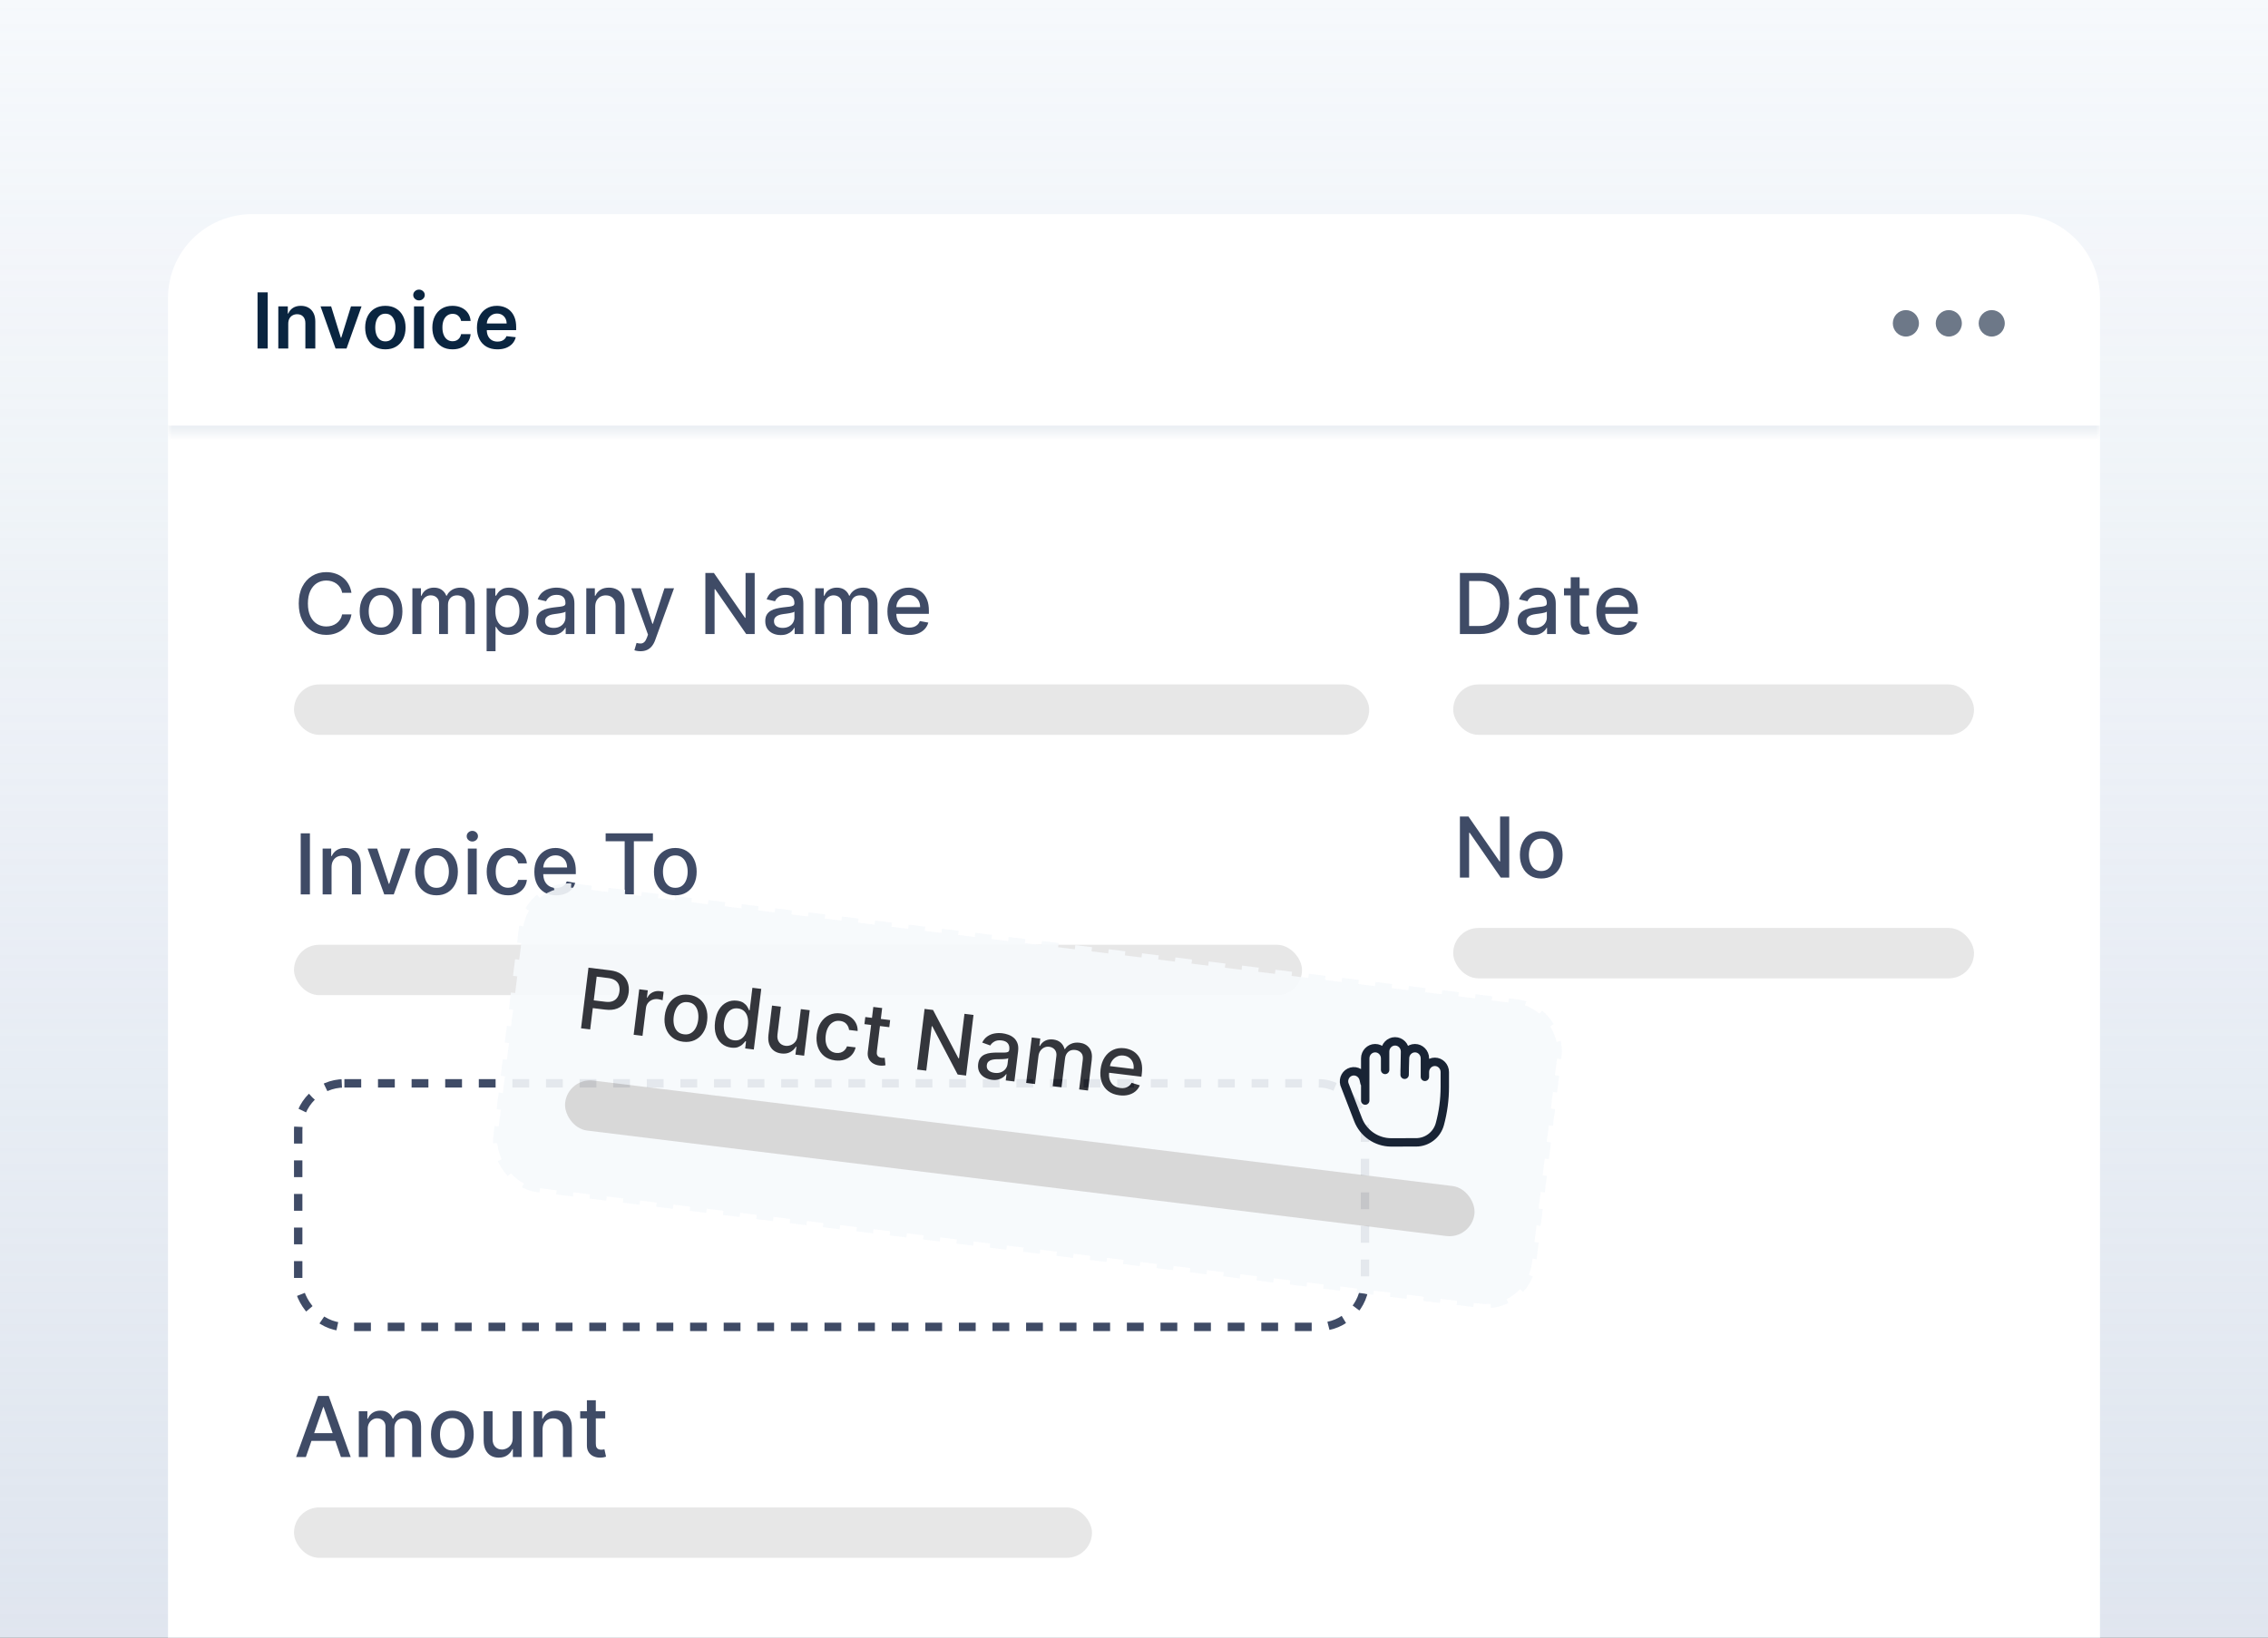 <svg  viewBox="0 0 270 195" fill="none" xmlns="http://www.w3.org/2000/svg">
<rect x="0" y="0" width="270" height="195" fill="#333333" stroke="none"/>
<g clip-path="url(#clip0_603_1680)">
<rect width="270" height="195" fill="#F6F9FC"/>
<rect width="270" height="195" fill="url(#paint0_linear_603_1680)"/>
<g clip-path="url(#clip1_603_1680)">
<path d="M20 35.5C20 29.977 24.477 25.5 30 25.5H240C245.523 25.5 250 29.977 250 35.5V200.5H20V35.5Z" fill="white"/>
<mask id="path-2-inside-1_603_1680" fill="white">
<path d="M20 25.5H250V51.5H20V25.5Z"/>
</mask>
<path d="M20 25.5H250V51.5H20V25.5Z" fill="white" fill-opacity="0.1"/>
<path d="M250 50.69H20V52.31H250V50.69Z" fill="#E7ECF1" mask="url(#path-2-inside-1_603_1680)"/>
<path d="M31.872 34.809V41.5H30.66V34.809H31.872ZM34.315 38.56V41.5H33.132V36.482H34.263V37.334H34.322C34.437 37.054 34.621 36.83 34.874 36.665C35.128 36.499 35.443 36.416 35.818 36.416C36.164 36.416 36.466 36.49 36.723 36.639C36.982 36.787 37.182 37.001 37.324 37.282C37.468 37.563 37.538 37.904 37.536 38.305V41.5H36.354V38.488C36.354 38.152 36.267 37.89 36.092 37.7C35.92 37.511 35.682 37.416 35.377 37.416C35.17 37.416 34.986 37.462 34.825 37.553C34.666 37.643 34.54 37.772 34.449 37.942C34.36 38.112 34.315 38.318 34.315 38.56ZM43.041 36.482L41.254 41.5H39.947L38.16 36.482H39.421L40.575 40.209H40.627L41.783 36.482H43.041ZM45.878 41.598C45.388 41.598 44.963 41.49 44.604 41.275C44.244 41.059 43.965 40.757 43.767 40.37C43.571 39.982 43.473 39.529 43.473 39.011C43.473 38.492 43.571 38.038 43.767 37.648C43.965 37.258 44.244 36.956 44.604 36.74C44.963 36.524 45.388 36.416 45.878 36.416C46.368 36.416 46.793 36.524 47.152 36.74C47.511 36.956 47.789 37.258 47.985 37.648C48.183 38.038 48.282 38.492 48.282 39.011C48.282 39.529 48.183 39.982 47.985 40.37C47.789 40.757 47.511 41.059 47.152 41.275C46.793 41.49 46.368 41.598 45.878 41.598ZM45.884 40.651C46.15 40.651 46.372 40.578 46.551 40.432C46.729 40.284 46.862 40.085 46.949 39.837C47.039 39.589 47.083 39.312 47.083 39.007C47.083 38.7 47.039 38.422 46.949 38.174C46.862 37.924 46.729 37.724 46.551 37.576C46.372 37.428 46.15 37.354 45.884 37.354C45.612 37.354 45.386 37.428 45.205 37.576C45.026 37.724 44.892 37.924 44.803 38.174C44.716 38.422 44.672 38.7 44.672 39.007C44.672 39.312 44.716 39.589 44.803 39.837C44.892 40.085 45.026 40.284 45.205 40.432C45.386 40.578 45.612 40.651 45.884 40.651ZM49.286 41.5V36.482H50.469V41.5H49.286ZM49.881 35.77C49.694 35.77 49.532 35.708 49.397 35.583C49.262 35.457 49.195 35.306 49.195 35.129C49.195 34.951 49.262 34.799 49.397 34.675C49.532 34.549 49.694 34.486 49.881 34.486C50.07 34.486 50.231 34.549 50.364 34.675C50.499 34.799 50.567 34.951 50.567 35.129C50.567 35.306 50.499 35.457 50.364 35.583C50.231 35.708 50.07 35.77 49.881 35.77ZM53.874 41.598C53.373 41.598 52.943 41.488 52.584 41.268C52.226 41.048 51.951 40.744 51.757 40.356C51.565 39.967 51.469 39.518 51.469 39.011C51.469 38.501 51.567 38.051 51.763 37.661C51.959 37.269 52.236 36.964 52.593 36.746C52.953 36.526 53.377 36.416 53.867 36.416C54.275 36.416 54.635 36.492 54.949 36.642C55.265 36.79 55.516 37 55.703 37.272C55.891 37.542 55.998 37.858 56.024 38.22H54.893C54.847 37.978 54.739 37.777 54.566 37.615C54.397 37.452 54.169 37.37 53.884 37.37C53.642 37.37 53.43 37.436 53.247 37.566C53.064 37.695 52.921 37.88 52.819 38.122C52.718 38.364 52.668 38.653 52.668 38.991C52.668 39.333 52.718 39.627 52.819 39.873C52.919 40.117 53.059 40.305 53.24 40.438C53.423 40.569 53.638 40.634 53.884 40.634C54.058 40.634 54.214 40.602 54.351 40.536C54.49 40.469 54.607 40.372 54.7 40.245C54.794 40.119 54.858 39.966 54.893 39.785H56.024C55.995 40.14 55.891 40.455 55.71 40.729C55.529 41.001 55.283 41.215 54.972 41.369C54.66 41.522 54.294 41.598 53.874 41.598ZM59.216 41.598C58.713 41.598 58.279 41.493 57.913 41.284C57.549 41.073 57.269 40.775 57.073 40.389C56.877 40.002 56.779 39.545 56.779 39.02C56.779 38.504 56.877 38.051 57.073 37.661C57.271 37.269 57.548 36.964 57.903 36.746C58.258 36.526 58.675 36.416 59.154 36.416C59.464 36.416 59.755 36.467 60.03 36.567C60.306 36.665 60.55 36.817 60.762 37.024C60.975 37.231 61.143 37.495 61.265 37.815C61.387 38.133 61.448 38.512 61.448 38.952V39.314H57.335V38.517H60.314C60.312 38.291 60.263 38.089 60.167 37.913C60.071 37.734 59.937 37.594 59.765 37.491C59.595 37.389 59.397 37.338 59.171 37.338C58.929 37.338 58.717 37.397 58.534 37.514C58.351 37.63 58.208 37.782 58.106 37.972C58.005 38.159 57.954 38.365 57.952 38.589V39.285C57.952 39.577 58.005 39.827 58.112 40.036C58.219 40.243 58.368 40.402 58.56 40.513C58.751 40.622 58.976 40.677 59.233 40.677C59.405 40.677 59.56 40.653 59.7 40.605C59.839 40.555 59.96 40.482 60.062 40.386C60.165 40.29 60.242 40.171 60.294 40.03L61.399 40.154C61.329 40.446 61.196 40.701 61 40.919C60.806 41.134 60.558 41.302 60.255 41.422C59.953 41.539 59.606 41.598 59.216 41.598Z" fill="#0A2540"/>
<path d="M226.891 40.075C227.749 40.075 228.445 39.37 228.445 38.5C228.445 37.63 227.749 36.925 226.891 36.925C226.032 36.925 225.336 37.63 225.336 38.5C225.336 39.37 226.032 40.075 226.891 40.075Z" fill="#6D7888"/>
<path d="M232 40.075C232.858 40.075 233.554 39.37 233.554 38.5C233.554 37.63 232.858 36.925 232 36.925C231.141 36.925 230.445 37.63 230.445 38.5C230.445 39.37 231.141 40.075 232 40.075Z" fill="#6D7888"/>
<path d="M237.109 40.075C237.968 40.075 238.664 39.37 238.664 38.5C238.664 37.63 237.968 36.925 237.109 36.925C236.251 36.925 235.555 37.63 235.555 38.5C235.555 39.37 236.251 40.075 237.109 40.075Z" fill="#6D7888"/>
<g clip-path="url(#clip2_603_1680)">
<g clip-path="url(#clip3_603_1680)">
<g clip-path="url(#clip4_603_1680)">
<path d="M41.84 70.592H40.731C40.689 70.356 40.61 70.147 40.494 69.967C40.378 69.787 40.236 69.635 40.068 69.509C39.899 69.384 39.711 69.289 39.503 69.225C39.297 69.161 39.078 69.129 38.846 69.129C38.427 69.129 38.052 69.235 37.72 69.445C37.391 69.656 37.131 69.965 36.939 70.372C36.749 70.779 36.655 71.276 36.655 71.864C36.655 72.456 36.749 72.955 36.939 73.362C37.131 73.769 37.392 74.077 37.724 74.285C38.055 74.494 38.428 74.598 38.842 74.598C39.072 74.598 39.29 74.567 39.496 74.506C39.704 74.442 39.892 74.348 40.06 74.225C40.228 74.102 40.37 73.952 40.486 73.774C40.605 73.594 40.687 73.388 40.731 73.156L41.84 73.16C41.78 73.517 41.666 73.846 41.495 74.147C41.327 74.445 41.11 74.703 40.845 74.921C40.582 75.137 40.282 75.303 39.943 75.422C39.605 75.54 39.235 75.599 38.835 75.599C38.206 75.599 37.644 75.45 37.152 75.152C36.66 74.851 36.271 74.422 35.987 73.863C35.706 73.304 35.565 72.638 35.565 71.864C35.565 71.087 35.707 70.421 35.991 69.864C36.275 69.306 36.663 68.877 37.156 68.579C37.648 68.278 38.208 68.128 38.835 68.128C39.221 68.128 39.581 68.183 39.915 68.295C40.251 68.404 40.553 68.565 40.82 68.778C41.088 68.988 41.309 69.246 41.484 69.552C41.66 69.855 41.778 70.202 41.84 70.592ZM45.365 75.61C44.853 75.61 44.407 75.493 44.026 75.258C43.645 75.024 43.349 74.696 43.138 74.275C42.928 73.853 42.822 73.361 42.822 72.798C42.822 72.232 42.928 71.737 43.138 71.313C43.349 70.889 43.645 70.56 44.026 70.326C44.407 70.092 44.853 69.974 45.365 69.974C45.876 69.974 46.322 70.092 46.704 70.326C47.085 70.56 47.381 70.889 47.591 71.313C47.802 71.737 47.907 72.232 47.907 72.798C47.907 73.361 47.802 73.853 47.591 74.275C47.381 74.696 47.085 75.024 46.704 75.258C46.322 75.493 45.876 75.61 45.365 75.61ZM45.368 74.719C45.7 74.719 45.974 74.631 46.192 74.456C46.41 74.281 46.571 74.048 46.675 73.756C46.782 73.465 46.835 73.144 46.835 72.794C46.835 72.446 46.782 72.126 46.675 71.835C46.571 71.542 46.41 71.306 46.192 71.129C45.974 70.951 45.7 70.862 45.368 70.862C45.035 70.862 44.758 70.951 44.538 71.129C44.32 71.306 44.157 71.542 44.051 71.835C43.947 72.126 43.895 72.446 43.895 72.794C43.895 73.144 43.947 73.465 44.051 73.756C44.157 74.048 44.32 74.281 44.538 74.456C44.758 74.631 45.035 74.719 45.368 74.719ZM49.093 75.5V70.046H50.112V70.933H50.179C50.293 70.633 50.479 70.398 50.737 70.23C50.995 70.06 51.304 69.974 51.664 69.974C52.028 69.974 52.334 70.06 52.58 70.23C52.828 70.401 53.012 70.635 53.13 70.933H53.187C53.317 70.642 53.525 70.41 53.809 70.237C54.093 70.062 54.431 69.974 54.824 69.974C55.319 69.974 55.723 70.129 56.035 70.44C56.35 70.75 56.508 71.217 56.508 71.842V75.5H55.446V71.942C55.446 71.572 55.345 71.305 55.144 71.139C54.943 70.974 54.702 70.891 54.423 70.891C54.077 70.891 53.809 70.997 53.617 71.21C53.425 71.421 53.329 71.692 53.329 72.023V75.5H52.271V71.874C52.271 71.578 52.179 71.34 51.994 71.16C51.809 70.981 51.569 70.891 51.273 70.891C51.072 70.891 50.886 70.944 50.716 71.05C50.547 71.155 50.411 71.3 50.307 71.487C50.205 71.674 50.154 71.891 50.154 72.137V75.5H49.093ZM57.931 77.546V70.046H58.968V70.93H59.056C59.118 70.816 59.207 70.685 59.323 70.535C59.439 70.386 59.6 70.256 59.806 70.145C60.011 70.031 60.284 69.974 60.622 69.974C61.063 69.974 61.456 70.086 61.801 70.308C62.147 70.531 62.418 70.852 62.614 71.271C62.813 71.69 62.913 72.194 62.913 72.783C62.913 73.373 62.815 73.878 62.618 74.3C62.422 74.719 62.152 75.042 61.808 75.269C61.465 75.494 61.073 75.606 60.633 75.606C60.302 75.606 60.031 75.551 59.82 75.44C59.611 75.328 59.448 75.198 59.33 75.049C59.211 74.9 59.12 74.767 59.056 74.651H58.992V77.546H57.931ZM58.971 72.773C58.971 73.156 59.027 73.492 59.138 73.781C59.249 74.07 59.41 74.296 59.621 74.46C59.832 74.621 60.09 74.701 60.395 74.701C60.712 74.701 60.977 74.617 61.191 74.449C61.404 74.278 61.565 74.048 61.673 73.756C61.785 73.465 61.84 73.137 61.84 72.773C61.84 72.413 61.786 72.09 61.677 71.803C61.571 71.517 61.41 71.291 61.194 71.125C60.981 70.959 60.715 70.876 60.395 70.876C60.087 70.876 59.827 70.956 59.614 71.114C59.403 71.273 59.243 71.494 59.134 71.778C59.026 72.062 58.971 72.394 58.971 72.773ZM65.69 75.621C65.344 75.621 65.032 75.557 64.752 75.429C64.473 75.299 64.252 75.111 64.088 74.864C63.927 74.618 63.847 74.316 63.847 73.959C63.847 73.651 63.906 73.398 64.024 73.199C64.143 73 64.302 72.843 64.504 72.727C64.705 72.611 64.93 72.523 65.178 72.464C65.427 72.405 65.68 72.36 65.938 72.329C66.265 72.291 66.53 72.26 66.734 72.237C66.937 72.21 67.085 72.169 67.178 72.112C67.27 72.055 67.316 71.963 67.316 71.835V71.81C67.316 71.5 67.229 71.26 67.053 71.09C66.881 70.919 66.623 70.834 66.279 70.834C65.922 70.834 65.64 70.913 65.434 71.072C65.231 71.228 65.09 71.402 65.011 71.594L64.014 71.367C64.132 71.035 64.305 70.767 64.532 70.564C64.762 70.358 65.026 70.209 65.324 70.117C65.622 70.022 65.936 69.974 66.265 69.974C66.483 69.974 66.714 70.001 66.958 70.053C67.204 70.102 67.433 70.195 67.647 70.329C67.862 70.465 68.038 70.657 68.176 70.908C68.313 71.157 68.382 71.48 68.382 71.878V75.5H67.345V74.754H67.302C67.233 74.892 67.13 75.026 66.993 75.159C66.856 75.292 66.679 75.402 66.464 75.489C66.249 75.577 65.99 75.621 65.69 75.621ZM65.921 74.769C66.214 74.769 66.465 74.71 66.674 74.594C66.884 74.478 67.044 74.327 67.153 74.14C67.264 73.951 67.32 73.748 67.32 73.533V72.829C67.282 72.867 67.209 72.903 67.1 72.936C66.993 72.967 66.871 72.994 66.734 73.018C66.597 73.039 66.463 73.059 66.333 73.078C66.202 73.095 66.094 73.109 66.006 73.121C65.8 73.147 65.612 73.191 65.441 73.252C65.273 73.314 65.138 73.403 65.036 73.519C64.937 73.632 64.887 73.784 64.887 73.973C64.887 74.236 64.984 74.435 65.178 74.57C65.373 74.702 65.62 74.769 65.921 74.769ZM70.858 72.261V75.5H69.796V70.046H70.815V70.933H70.882C71.008 70.644 71.204 70.412 71.472 70.237C71.742 70.062 72.082 69.974 72.491 69.974C72.863 69.974 73.188 70.053 73.468 70.209C73.747 70.363 73.964 70.592 74.118 70.898C74.271 71.203 74.348 71.581 74.348 72.031V75.5H73.287V72.158C73.287 71.763 73.184 71.454 72.978 71.231C72.772 71.007 72.489 70.894 72.129 70.894C71.883 70.894 71.664 70.947 71.472 71.054C71.283 71.16 71.132 71.317 71.021 71.523C70.912 71.726 70.858 71.972 70.858 72.261ZM76.248 77.546C76.09 77.546 75.945 77.532 75.815 77.506C75.685 77.483 75.588 77.457 75.524 77.428L75.779 76.558C75.974 76.61 76.146 76.633 76.298 76.626C76.45 76.619 76.583 76.562 76.699 76.455C76.818 76.349 76.922 76.175 77.012 75.933L77.143 75.571L75.147 70.046H76.284L77.665 74.278H77.722L79.103 70.046H80.243L77.995 76.228C77.891 76.512 77.759 76.752 77.598 76.949C77.437 77.148 77.245 77.297 77.022 77.396C76.8 77.496 76.542 77.546 76.248 77.546ZM89.843 68.227V75.5H88.834L85.138 70.166H85.07V75.5H83.973V68.227H84.989L88.689 73.568H88.756V68.227H89.843ZM92.946 75.621C92.6 75.621 92.287 75.557 92.008 75.429C91.729 75.299 91.507 75.111 91.344 74.864C91.183 74.618 91.103 74.316 91.103 73.959C91.103 73.651 91.162 73.398 91.28 73.199C91.399 73 91.558 72.843 91.76 72.727C91.961 72.611 92.186 72.523 92.434 72.464C92.683 72.405 92.936 72.36 93.194 72.329C93.521 72.291 93.786 72.26 93.99 72.237C94.193 72.21 94.341 72.169 94.434 72.112C94.526 72.055 94.572 71.963 94.572 71.835V71.81C94.572 71.5 94.484 71.26 94.309 71.09C94.136 70.919 93.878 70.834 93.535 70.834C93.178 70.834 92.896 70.913 92.69 71.072C92.486 71.228 92.346 71.402 92.267 71.594L91.269 71.367C91.388 71.035 91.561 70.767 91.788 70.564C92.018 70.358 92.282 70.209 92.58 70.117C92.878 70.022 93.192 69.974 93.521 69.974C93.739 69.974 93.97 70.001 94.213 70.053C94.46 70.102 94.689 70.195 94.902 70.329C95.118 70.465 95.294 70.657 95.431 70.908C95.569 71.157 95.637 71.48 95.637 71.878V75.5H94.6V74.754H94.558C94.489 74.892 94.386 75.026 94.249 75.159C94.112 75.292 93.935 75.402 93.72 75.489C93.504 75.577 93.246 75.621 92.946 75.621ZM93.177 74.769C93.47 74.769 93.721 74.71 93.929 74.594C94.14 74.478 94.3 74.327 94.409 74.14C94.52 73.951 94.576 73.748 94.576 73.533V72.829C94.538 72.867 94.464 72.903 94.356 72.936C94.249 72.967 94.127 72.994 93.99 73.018C93.852 73.039 93.719 73.059 93.588 73.078C93.458 73.095 93.349 73.109 93.262 73.121C93.056 73.147 92.868 73.191 92.697 73.252C92.529 73.314 92.394 73.403 92.292 73.519C92.193 73.632 92.143 73.784 92.143 73.973C92.143 74.236 92.24 74.435 92.434 74.57C92.628 74.702 92.876 74.769 93.177 74.769ZM97.052 75.5V70.046H98.071V70.933H98.138C98.252 70.633 98.438 70.398 98.696 70.23C98.954 70.06 99.263 69.974 99.623 69.974C99.987 69.974 100.293 70.06 100.539 70.23C100.787 70.401 100.971 70.635 101.089 70.933H101.146C101.276 70.642 101.483 70.41 101.768 70.237C102.052 70.062 102.39 69.974 102.783 69.974C103.278 69.974 103.682 70.129 103.994 70.44C104.309 70.75 104.466 71.217 104.466 71.842V75.5H103.405V71.942C103.405 71.572 103.304 71.305 103.103 71.139C102.902 70.974 102.661 70.891 102.382 70.891C102.036 70.891 101.768 70.997 101.576 71.21C101.384 71.421 101.288 71.692 101.288 72.023V75.5H100.23V71.874C100.23 71.578 100.138 71.34 99.953 71.16C99.768 70.981 99.528 70.891 99.232 70.891C99.031 70.891 98.845 70.944 98.674 71.05C98.507 71.155 98.37 71.3 98.266 71.487C98.164 71.674 98.114 71.891 98.114 72.137V75.5H97.052ZM108.24 75.61C107.703 75.61 107.24 75.495 106.852 75.266C106.466 75.034 106.168 74.708 105.957 74.289C105.749 73.868 105.645 73.374 105.645 72.808C105.645 72.249 105.749 71.757 105.957 71.331C106.168 70.905 106.461 70.572 106.838 70.333C107.217 70.094 107.659 69.974 108.166 69.974C108.474 69.974 108.772 70.025 109.061 70.127C109.35 70.229 109.609 70.389 109.838 70.606C110.068 70.824 110.249 71.107 110.382 71.455C110.514 71.801 110.581 72.221 110.581 72.716V73.092H106.245V72.297H109.54C109.54 72.017 109.483 71.77 109.37 71.555C109.256 71.337 109.096 71.165 108.89 71.04C108.687 70.914 108.448 70.852 108.173 70.852C107.875 70.852 107.614 70.925 107.392 71.072C107.172 71.216 107.001 71.406 106.88 71.64C106.762 71.872 106.703 72.124 106.703 72.396V73.018C106.703 73.382 106.767 73.692 106.895 73.948C107.025 74.204 107.206 74.399 107.438 74.534C107.67 74.667 107.941 74.733 108.251 74.733C108.452 74.733 108.636 74.704 108.801 74.648C108.967 74.588 109.11 74.501 109.231 74.385C109.352 74.269 109.444 74.126 109.508 73.955L110.513 74.136C110.433 74.432 110.288 74.692 110.08 74.914C109.874 75.134 109.615 75.306 109.302 75.429C108.992 75.55 108.638 75.61 108.24 75.61Z" fill="#3F4B66"/>
<rect x="35" y="81.5" width="128" height="6" rx="3" fill="#E7E7E7"/>
<path d="M36.896 99.227V106.5H35.799V99.227H36.896ZM39.471 103.261V106.5H38.409V101.045H39.428V101.933H39.496C39.621 101.644 39.818 101.412 40.085 101.237C40.355 101.062 40.695 100.974 41.104 100.974C41.476 100.974 41.802 101.053 42.081 101.209C42.36 101.363 42.577 101.592 42.731 101.898C42.885 102.203 42.962 102.581 42.962 103.031V106.5H41.9V103.158C41.9 102.763 41.797 102.454 41.591 102.232C41.385 102.007 41.102 101.894 40.742 101.894C40.496 101.894 40.277 101.947 40.085 102.054C39.896 102.161 39.745 102.317 39.634 102.523C39.525 102.726 39.471 102.973 39.471 103.261ZM48.856 101.045L46.879 106.5H45.742L43.761 101.045H44.901L46.282 105.243H46.339L47.717 101.045H48.856ZM51.966 106.61C51.455 106.61 51.009 106.493 50.628 106.259C50.246 106.024 49.951 105.696 49.74 105.275C49.529 104.853 49.424 104.361 49.424 103.798C49.424 103.232 49.529 102.737 49.74 102.313C49.951 101.889 50.246 101.56 50.628 101.326C51.009 101.092 51.455 100.974 51.966 100.974C52.478 100.974 52.924 101.092 53.305 101.326C53.686 101.56 53.982 101.889 54.193 102.313C54.404 102.737 54.509 103.232 54.509 103.798C54.509 104.361 54.404 104.853 54.193 105.275C53.982 105.696 53.686 106.024 53.305 106.259C52.924 106.493 52.478 106.61 51.966 106.61ZM51.97 105.719C52.301 105.719 52.576 105.631 52.794 105.456C53.012 105.281 53.173 105.048 53.277 104.756C53.383 104.465 53.437 104.144 53.437 103.794C53.437 103.446 53.383 103.126 53.277 102.835C53.173 102.542 53.012 102.306 52.794 102.129C52.576 101.951 52.301 101.862 51.97 101.862C51.636 101.862 51.359 101.951 51.139 102.129C50.921 102.306 50.759 102.542 50.653 102.835C50.548 103.126 50.496 103.446 50.496 103.794C50.496 104.144 50.548 104.465 50.653 104.756C50.759 105.048 50.921 105.281 51.139 105.456C51.359 105.631 51.636 105.719 51.97 105.719ZM55.694 106.5V101.045H56.756V106.5H55.694ZM56.23 100.204C56.046 100.204 55.887 100.142 55.755 100.019C55.624 99.894 55.559 99.745 55.559 99.572C55.559 99.397 55.624 99.247 55.755 99.124C55.887 98.999 56.046 98.936 56.23 98.936C56.415 98.936 56.573 98.999 56.703 99.124C56.835 99.247 56.902 99.397 56.902 99.572C56.902 99.745 56.835 99.894 56.703 100.019C56.573 100.142 56.415 100.204 56.23 100.204ZM60.482 106.61C59.954 106.61 59.5 106.491 59.118 106.251C58.74 106.01 58.448 105.677 58.245 105.254C58.041 104.83 57.94 104.344 57.94 103.798C57.94 103.244 58.044 102.755 58.252 102.331C58.46 101.905 58.754 101.572 59.133 101.333C59.511 101.094 59.958 100.974 60.471 100.974C60.886 100.974 61.255 101.051 61.579 101.205C61.904 101.357 62.165 101.57 62.364 101.844C62.565 102.119 62.685 102.44 62.723 102.807H61.69C61.633 102.551 61.502 102.331 61.299 102.146C61.098 101.962 60.828 101.869 60.489 101.869C60.193 101.869 59.934 101.947 59.712 102.104C59.491 102.258 59.32 102.478 59.197 102.764C59.073 103.048 59.012 103.384 59.012 103.773C59.012 104.17 59.072 104.514 59.193 104.803C59.314 105.091 59.484 105.315 59.704 105.474C59.927 105.632 60.188 105.712 60.489 105.712C60.69 105.712 60.873 105.675 61.036 105.602C61.202 105.526 61.34 105.418 61.452 105.278C61.565 105.139 61.645 104.971 61.69 104.774H62.723C62.685 105.127 62.57 105.442 62.378 105.719C62.187 105.996 61.93 106.214 61.608 106.372C61.288 106.531 60.913 106.61 60.482 106.61ZM66.209 106.61C65.672 106.61 65.209 106.495 64.821 106.266C64.435 106.034 64.136 105.708 63.926 105.289C63.717 104.868 63.613 104.374 63.613 103.808C63.613 103.25 63.717 102.757 63.926 102.331C64.136 101.905 64.43 101.572 64.806 101.333C65.185 101.094 65.628 100.974 66.135 100.974C66.442 100.974 66.741 101.025 67.029 101.127C67.318 101.229 67.578 101.389 67.807 101.607C68.037 101.824 68.218 102.107 68.35 102.455C68.483 102.801 68.549 103.221 68.549 103.716V104.092H64.213V103.297H67.509C67.509 103.018 67.452 102.77 67.338 102.555C67.225 102.337 67.065 102.165 66.859 102.04C66.655 101.914 66.416 101.852 66.142 101.852C65.843 101.852 65.583 101.925 65.36 102.072C65.14 102.216 64.97 102.406 64.849 102.64C64.731 102.872 64.671 103.124 64.671 103.396V104.018C64.671 104.382 64.735 104.692 64.863 104.948C64.993 105.204 65.175 105.399 65.407 105.534C65.639 105.667 65.91 105.733 66.22 105.733C66.421 105.733 66.605 105.705 66.77 105.648C66.936 105.589 67.079 105.501 67.2 105.385C67.321 105.269 67.413 105.126 67.477 104.955L68.482 105.136C68.401 105.432 68.257 105.692 68.049 105.914C67.843 106.134 67.584 106.306 67.271 106.429C66.961 106.55 66.607 106.61 66.209 106.61ZM72.1 100.172V99.227H77.729V100.172H75.46V106.5H74.366V100.172H72.1ZM80.394 106.61C79.883 106.61 79.437 106.493 79.055 106.259C78.674 106.024 78.378 105.696 78.168 105.275C77.957 104.853 77.852 104.361 77.852 103.798C77.852 103.232 77.957 102.737 78.168 102.313C78.378 101.889 78.674 101.56 79.055 101.326C79.437 101.092 79.883 100.974 80.394 100.974C80.906 100.974 81.352 101.092 81.733 101.326C82.114 101.56 82.41 101.889 82.621 102.313C82.831 102.737 82.937 103.232 82.937 103.798C82.937 104.361 82.831 104.853 82.621 105.275C82.41 105.696 82.114 106.024 81.733 106.259C81.352 106.493 80.906 106.61 80.394 106.61ZM80.398 105.719C80.729 105.719 81.004 105.631 81.222 105.456C81.439 105.281 81.6 105.048 81.704 104.756C81.811 104.465 81.864 104.144 81.864 103.794C81.864 103.446 81.811 103.126 81.704 102.835C81.6 102.542 81.439 102.306 81.222 102.129C81.004 101.951 80.729 101.862 80.398 101.862C80.064 101.862 79.787 101.951 79.567 102.129C79.349 102.306 79.187 102.542 79.08 102.835C78.976 103.126 78.924 103.446 78.924 103.794C78.924 104.144 78.976 104.465 79.08 104.756C79.187 105.048 79.349 105.281 79.567 105.456C79.787 105.631 80.064 105.719 80.398 105.719Z" fill="#3F4B66"/>
<rect x="35" y="112.5" width="120" height="6" rx="3" fill="#E7E7E7"/>
<rect x="35.5" y="129" width="127" height="29" rx="5.5" stroke="#3F4B66" stroke-dasharray="2 2"/>
<path d="M36.413 173.5H35.249L37.866 166.227H39.133L41.751 173.5H40.586L38.53 167.548H38.473L36.413 173.5ZM36.609 170.652H40.387V171.575H36.609V170.652ZM42.716 173.5V168.045H43.735V168.933H43.802C43.916 168.633 44.102 168.398 44.36 168.23C44.618 168.06 44.927 167.974 45.287 167.974C45.651 167.974 45.957 168.06 46.203 168.23C46.452 168.401 46.635 168.635 46.753 168.933H46.81C46.94 168.642 47.148 168.41 47.432 168.237C47.716 168.062 48.054 167.974 48.447 167.974C48.942 167.974 49.346 168.129 49.658 168.44C49.973 168.75 50.13 169.217 50.13 169.842V173.5H49.069V169.942C49.069 169.572 48.968 169.305 48.767 169.139C48.566 168.973 48.325 168.891 48.046 168.891C47.7 168.891 47.432 168.997 47.24 169.21C47.048 169.421 46.952 169.692 46.952 170.023V173.5H45.894V169.874C45.894 169.578 45.802 169.34 45.617 169.161C45.432 168.981 45.192 168.891 44.896 168.891C44.695 168.891 44.509 168.944 44.339 169.05C44.17 169.155 44.034 169.3 43.93 169.487C43.828 169.674 43.778 169.891 43.778 170.137V173.5H42.716ZM53.851 173.61C53.34 173.61 52.894 173.493 52.512 173.259C52.131 173.024 51.835 172.696 51.625 172.275C51.414 171.853 51.309 171.361 51.309 170.798C51.309 170.232 51.414 169.737 51.625 169.313C51.835 168.889 52.131 168.56 52.512 168.326C52.894 168.092 53.34 167.974 53.851 167.974C54.363 167.974 54.809 168.092 55.19 168.326C55.571 168.56 55.867 168.889 56.078 169.313C56.288 169.737 56.394 170.232 56.394 170.798C56.394 171.361 56.288 171.853 56.078 172.275C55.867 172.696 55.571 173.024 55.19 173.259C54.809 173.493 54.363 173.61 53.851 173.61ZM53.855 172.719C54.186 172.719 54.461 172.631 54.679 172.456C54.896 172.281 55.057 172.048 55.162 171.756C55.268 171.465 55.321 171.144 55.321 170.794C55.321 170.446 55.268 170.126 55.162 169.835C55.057 169.542 54.896 169.306 54.679 169.129C54.461 168.951 54.186 168.862 53.855 168.862C53.521 168.862 53.244 168.951 53.024 169.129C52.806 169.306 52.644 169.542 52.537 169.835C52.433 170.126 52.381 170.446 52.381 170.794C52.381 171.144 52.433 171.465 52.537 171.756C52.644 172.048 52.806 172.281 53.024 172.456C53.244 172.631 53.521 172.719 53.855 172.719ZM61.034 171.238V168.045H62.1V173.5H61.056V172.555H60.999C60.873 172.847 60.672 173.089 60.395 173.283C60.12 173.475 59.778 173.571 59.369 173.571C59.018 173.571 58.708 173.494 58.438 173.34C58.171 173.184 57.96 172.953 57.806 172.648C57.655 172.342 57.579 171.965 57.579 171.515V168.045H58.641V171.387C58.641 171.759 58.744 172.055 58.95 172.275C59.156 172.495 59.423 172.605 59.752 172.605C59.951 172.605 60.149 172.555 60.345 172.456C60.544 172.357 60.709 172.206 60.839 172.005C60.971 171.804 61.037 171.548 61.034 171.238ZM64.588 170.261V173.5H63.526V168.045H64.546V168.933H64.613C64.738 168.644 64.935 168.412 65.202 168.237C65.472 168.062 65.812 167.974 66.222 167.974C66.593 167.974 66.919 168.053 67.198 168.209C67.478 168.363 67.694 168.592 67.848 168.898C68.002 169.203 68.079 169.581 68.079 170.031V173.5H67.017V170.158C67.017 169.763 66.914 169.454 66.708 169.232C66.502 169.007 66.219 168.894 65.859 168.894C65.613 168.894 65.394 168.947 65.202 169.054C65.013 169.161 64.863 169.317 64.751 169.523C64.642 169.726 64.588 169.973 64.588 170.261ZM72.049 168.045V168.898H69.07V168.045H72.049ZM69.869 166.739H70.93V171.898C70.93 172.104 70.961 172.259 71.023 172.364C71.084 172.465 71.164 172.535 71.261 172.573C71.36 172.609 71.468 172.626 71.584 172.626C71.669 172.626 71.744 172.621 71.808 172.609C71.871 172.597 71.921 172.587 71.957 172.58L72.148 173.457C72.087 173.481 71.999 173.505 71.886 173.528C71.772 173.554 71.63 173.569 71.46 173.571C71.18 173.576 70.92 173.526 70.678 173.422C70.437 173.318 70.242 173.157 70.092 172.939C69.943 172.721 69.869 172.448 69.869 172.119V166.739Z" fill="#3F4B66"/>
<rect x="35" y="179.5" width="95" height="6" rx="3" fill="#E7E7E7"/>
<g clip-path="url(#clip5_603_1680)">
<path d="M176.153 75.5H173.799V68.227H176.228C176.941 68.227 177.553 68.373 178.064 68.664C178.575 68.953 178.967 69.368 179.239 69.91C179.514 70.45 179.651 71.098 179.651 71.853C179.651 72.611 179.513 73.262 179.236 73.806C178.961 74.351 178.563 74.77 178.043 75.063C177.522 75.354 176.892 75.5 176.153 75.5ZM174.896 74.541H176.093C176.647 74.541 177.107 74.437 177.474 74.229C177.841 74.018 178.116 73.714 178.298 73.316C178.481 72.916 178.572 72.428 178.572 71.853C178.572 71.282 178.481 70.798 178.298 70.401C178.118 70.003 177.85 69.701 177.492 69.495C177.135 69.289 176.691 69.186 176.161 69.186H174.896V74.541ZM182.518 75.621C182.172 75.621 181.86 75.557 181.58 75.429C181.301 75.299 181.08 75.111 180.916 74.864C180.755 74.618 180.675 74.316 180.675 73.959C180.675 73.651 180.734 73.398 180.852 73.199C180.971 73 181.131 72.843 181.332 72.727C181.533 72.611 181.758 72.523 182.007 72.464C182.255 72.405 182.508 72.36 182.767 72.329C183.093 72.291 183.358 72.26 183.562 72.237C183.766 72.21 183.914 72.169 184.006 72.112C184.098 72.055 184.144 71.963 184.144 71.835V71.81C184.144 71.5 184.057 71.26 183.882 71.09C183.709 70.919 183.451 70.834 183.107 70.834C182.75 70.834 182.468 70.913 182.262 71.072C182.059 71.228 181.918 71.402 181.84 71.594L180.842 71.367C180.96 71.035 181.133 70.767 181.36 70.564C181.59 70.358 181.854 70.209 182.152 70.117C182.45 70.022 182.764 69.974 183.093 69.974C183.311 69.974 183.542 70.001 183.786 70.053C184.032 70.102 184.262 70.195 184.475 70.329C184.69 70.465 184.866 70.657 185.004 70.908C185.141 71.157 185.21 71.48 185.21 71.878V75.5H184.173V74.754H184.13C184.061 74.892 183.959 75.026 183.821 75.159C183.684 75.292 183.508 75.402 183.292 75.489C183.077 75.577 182.819 75.621 182.518 75.621ZM182.749 74.769C183.042 74.769 183.293 74.71 183.502 74.594C183.712 74.478 183.872 74.327 183.981 74.14C184.092 73.951 184.148 73.748 184.148 73.533V72.829C184.11 72.867 184.037 72.903 183.928 72.936C183.821 72.967 183.699 72.994 183.562 73.018C183.425 73.039 183.291 73.059 183.161 73.078C183.03 73.095 182.922 73.109 182.834 73.121C182.628 73.147 182.44 73.191 182.269 73.252C182.101 73.314 181.966 73.403 181.865 73.519C181.765 73.632 181.715 73.784 181.715 73.973C181.715 74.236 181.812 74.435 182.007 74.57C182.201 74.702 182.448 74.769 182.749 74.769ZM189.17 70.046V70.898H186.191V70.046H189.17ZM186.99 68.739H188.051V73.898C188.051 74.104 188.082 74.26 188.144 74.364C188.205 74.465 188.285 74.535 188.382 74.573C188.481 74.609 188.589 74.626 188.705 74.626C188.79 74.626 188.865 74.621 188.929 74.609C188.993 74.597 189.042 74.587 189.078 74.58L189.27 75.457C189.208 75.481 189.12 75.505 189.007 75.528C188.893 75.555 188.751 75.569 188.581 75.571C188.301 75.576 188.041 75.526 187.799 75.422C187.558 75.318 187.363 75.157 187.213 74.939C187.064 74.721 186.99 74.448 186.99 74.119V68.739ZM192.637 75.61C192.099 75.61 191.637 75.495 191.248 75.266C190.863 75.034 190.564 74.708 190.354 74.289C190.145 73.868 190.041 73.374 190.041 72.808C190.041 72.249 190.145 71.757 190.354 71.331C190.564 70.905 190.858 70.572 191.234 70.333C191.613 70.094 192.056 69.974 192.562 69.974C192.87 69.974 193.168 70.025 193.457 70.127C193.746 70.229 194.005 70.389 194.235 70.606C194.465 70.824 194.646 71.107 194.778 71.455C194.911 71.801 194.977 72.221 194.977 72.716V73.092H190.641V72.297H193.937C193.937 72.017 193.88 71.77 193.766 71.555C193.653 71.337 193.493 71.165 193.287 71.04C193.083 70.914 192.844 70.852 192.569 70.852C192.271 70.852 192.011 70.925 191.788 71.072C191.568 71.216 191.398 71.406 191.277 71.64C191.158 71.872 191.099 72.124 191.099 72.396V73.018C191.099 73.382 191.163 73.692 191.291 73.948C191.421 74.204 191.602 74.399 191.834 74.534C192.066 74.667 192.337 74.733 192.648 74.733C192.849 74.733 193.032 74.704 193.198 74.648C193.364 74.588 193.507 74.501 193.628 74.385C193.748 74.269 193.841 74.126 193.905 73.955L194.91 74.136C194.829 74.432 194.685 74.692 194.476 74.914C194.27 75.134 194.011 75.306 193.699 75.429C193.389 75.55 193.035 75.61 192.637 75.61Z" fill="#3F4B66"/>
<rect x="173" y="81.5" width="62" height="6" rx="3" fill="#E7E7E7"/>
<path d="M179.669 97.227V104.5H178.661L174.964 99.166H174.896V104.5H173.799V97.227H174.815L178.515 102.568H178.582V97.227H179.669ZM183.482 104.61C182.971 104.61 182.524 104.493 182.143 104.259C181.762 104.024 181.466 103.696 181.256 103.275C181.045 102.853 180.939 102.361 180.939 101.798C180.939 101.232 181.045 100.737 181.256 100.313C181.466 99.889 181.762 99.56 182.143 99.326C182.524 99.092 182.971 98.974 183.482 98.974C183.993 98.974 184.44 99.092 184.821 99.326C185.202 99.56 185.498 99.889 185.709 100.313C185.919 100.737 186.025 101.232 186.025 101.798C186.025 102.361 185.919 102.853 185.709 103.275C185.498 103.696 185.202 104.024 184.821 104.259C184.44 104.493 183.993 104.61 183.482 104.61ZM183.486 103.719C183.817 103.719 184.092 103.631 184.309 103.456C184.527 103.281 184.688 103.048 184.792 102.756C184.899 102.465 184.952 102.144 184.952 101.794C184.952 101.446 184.899 101.126 184.792 100.835C184.688 100.542 184.527 100.306 184.309 100.129C184.092 99.951 183.817 99.862 183.486 99.862C183.152 99.862 182.875 99.951 182.655 100.129C182.437 100.306 182.275 100.542 182.168 100.835C182.064 101.126 182.012 101.446 182.012 101.794C182.012 102.144 182.064 102.465 182.168 102.756C182.275 103.048 182.437 103.281 182.655 103.456C182.875 103.631 183.152 103.719 183.486 103.719Z" fill="#3F4B66"/>
<rect x="173" y="110.5" width="62" height="6" rx="3" fill="#E7E7E7"/>
</g>
<g opacity="0.9">
<rect x="62.945" y="105.057" width="124.059" height="36" rx="5.5" transform="rotate(7 62.945 105.057)" fill="#F6F9FC"/>
<rect x="62.945" y="105.057" width="124.059" height="36" rx="5.5" transform="rotate(7 62.945 105.057)" stroke="#F6F9FC" stroke-dasharray="2 2"/>
<path d="M69.171 122.446L70.057 115.227L72.63 115.543C73.192 115.612 73.644 115.771 73.988 116.021C74.332 116.271 74.574 116.584 74.714 116.962C74.854 117.337 74.897 117.745 74.842 118.187C74.788 118.631 74.646 119.019 74.417 119.351C74.19 119.681 73.879 119.926 73.482 120.088C73.088 120.247 72.611 120.292 72.052 120.223L70.282 120.006L70.396 119.083L72.067 119.288C72.421 119.331 72.717 119.306 72.953 119.21C73.189 119.113 73.372 118.964 73.501 118.763C73.631 118.562 73.713 118.325 73.746 118.052C73.779 117.78 73.757 117.531 73.68 117.307C73.603 117.083 73.46 116.897 73.251 116.75C73.045 116.603 72.761 116.507 72.399 116.463L71.032 116.295L70.26 122.579L69.171 122.446ZM75.435 123.215L76.1 117.801L77.118 117.926L77.013 118.786L77.069 118.793C77.204 118.514 77.406 118.306 77.675 118.17C77.948 118.031 78.242 117.982 78.559 118.021C78.625 118.029 78.702 118.04 78.791 118.056C78.882 118.072 78.953 118.087 79.004 118.1L78.88 119.108C78.839 119.091 78.766 119.069 78.659 119.042C78.553 119.012 78.446 118.991 78.338 118.977C78.089 118.947 77.861 118.972 77.653 119.054C77.447 119.134 77.277 119.26 77.141 119.431C77.006 119.601 76.924 119.803 76.895 120.038L76.489 123.344L75.435 123.215ZM81.317 124.048C80.81 123.986 80.381 123.815 80.032 123.536C79.682 123.257 79.428 122.895 79.27 122.451C79.112 122.007 79.068 121.506 79.137 120.947C79.206 120.385 79.37 119.907 79.631 119.512C79.892 119.117 80.226 118.826 80.633 118.64C81.04 118.454 81.497 118.392 82.004 118.454C82.512 118.517 82.941 118.687 83.29 118.966C83.64 119.245 83.894 119.608 84.051 120.054C84.209 120.501 84.253 121.005 84.184 121.566C84.115 122.125 83.951 122.601 83.69 122.994C83.43 123.387 83.096 123.676 82.689 123.862C82.282 124.048 81.825 124.11 81.317 124.048ZM81.43 123.164C81.759 123.204 82.042 123.151 82.279 123.003C82.517 122.856 82.705 122.644 82.844 122.368C82.985 122.092 83.077 121.78 83.12 121.432C83.162 121.087 83.148 120.763 83.078 120.461C83.01 120.157 82.879 119.903 82.685 119.701C82.49 119.498 82.229 119.376 81.9 119.336C81.568 119.295 81.283 119.35 81.042 119.499C80.805 119.649 80.615 119.863 80.473 120.141C80.335 120.417 80.244 120.728 80.201 121.074C80.159 121.421 80.171 121.746 80.239 122.048C80.31 122.35 80.442 122.601 80.637 122.802C80.834 123.002 81.098 123.123 81.43 123.164ZM87.045 124.748C86.608 124.694 86.231 124.534 85.916 124.269C85.603 124.002 85.374 123.648 85.23 123.208C85.089 122.766 85.054 122.253 85.126 121.668C85.198 121.082 85.357 120.594 85.603 120.202C85.851 119.81 86.161 119.525 86.531 119.346C86.901 119.168 87.303 119.105 87.738 119.158C88.074 119.2 88.337 119.289 88.528 119.427C88.721 119.563 88.865 119.712 88.96 119.874C89.057 120.036 89.13 120.177 89.18 120.298L89.243 120.305L89.572 117.623L90.626 117.753L89.74 124.971L88.711 124.845L88.814 124.002L88.726 123.992C88.648 124.099 88.541 124.219 88.403 124.353C88.267 124.486 88.089 124.595 87.869 124.681C87.648 124.766 87.374 124.788 87.045 124.748ZM87.388 123.877C87.691 123.915 87.957 123.866 88.185 123.732C88.417 123.596 88.604 123.391 88.748 123.118C88.893 122.845 88.989 122.518 89.036 122.137C89.082 121.761 89.069 121.425 88.995 121.13C88.922 120.835 88.79 120.596 88.6 120.413C88.41 120.229 88.162 120.119 87.854 120.081C87.537 120.042 87.262 120.092 87.03 120.231C86.799 120.369 86.611 120.574 86.468 120.845C86.328 121.116 86.236 121.431 86.192 121.788C86.147 122.15 86.161 122.482 86.234 122.784C86.306 123.086 86.438 123.335 86.629 123.53C86.822 123.723 87.075 123.839 87.388 123.877ZM94.949 123.332L95.338 120.163L96.396 120.293L95.731 125.707L94.695 125.58L94.81 124.642L94.753 124.635C94.593 124.909 94.364 125.125 94.066 125.284C93.77 125.441 93.418 125.494 93.012 125.444C92.664 125.402 92.366 125.288 92.117 125.102C91.87 124.914 91.689 124.659 91.573 124.338C91.46 124.016 91.431 123.632 91.486 123.186L91.909 119.742L92.963 119.871L92.555 123.188C92.51 123.557 92.576 123.863 92.754 124.107C92.931 124.35 93.184 124.492 93.51 124.532C93.708 124.557 93.91 124.531 94.117 124.457C94.326 124.382 94.508 124.253 94.662 124.069C94.818 123.886 94.914 123.64 94.949 123.332ZM99.414 126.27C98.89 126.206 98.454 126.031 98.104 125.748C97.758 125.462 97.509 125.096 97.359 124.651C97.208 124.205 97.166 123.711 97.233 123.168C97.301 122.619 97.464 122.146 97.722 121.751C97.981 121.353 98.313 121.059 98.718 120.868C99.123 120.677 99.58 120.612 100.09 120.675C100.501 120.725 100.859 120.847 101.162 121.039C101.465 121.229 101.699 121.472 101.863 121.769C102.029 122.066 102.109 122.399 102.102 122.768L101.076 122.642C101.051 122.381 100.948 122.147 100.769 121.939C100.591 121.731 100.335 121.607 99.999 121.565C99.705 121.529 99.438 121.575 99.198 121.703C98.961 121.829 98.764 122.027 98.607 122.296C98.45 122.563 98.348 122.889 98.301 123.275C98.252 123.669 98.27 124.017 98.355 124.319C98.439 124.62 98.581 124.863 98.781 125.047C98.982 125.232 99.232 125.342 99.531 125.379C99.73 125.404 99.916 125.389 100.087 125.336C100.261 125.281 100.411 125.191 100.539 125.066C100.668 124.941 100.768 124.784 100.836 124.595L101.862 124.721C101.781 125.066 101.629 125.365 101.405 125.616C101.181 125.868 100.899 126.053 100.56 126.171C100.224 126.289 99.842 126.322 99.414 126.27ZM105.97 121.468L105.867 122.314L102.909 121.951L103.013 121.105L105.97 121.468ZM103.966 119.906L105.019 120.035L104.391 125.156C104.366 125.361 104.377 125.519 104.426 125.629C104.474 125.738 104.544 125.817 104.636 125.866C104.731 125.914 104.835 125.944 104.95 125.959C105.035 125.969 105.11 125.972 105.175 125.968C105.24 125.964 105.29 125.961 105.326 125.958L105.41 126.852C105.346 126.868 105.256 126.881 105.14 126.891C105.024 126.903 104.881 126.899 104.712 126.881C104.434 126.852 104.182 126.771 103.955 126.638C103.728 126.505 103.553 126.321 103.432 126.087C103.311 125.853 103.27 125.572 103.31 125.246L103.966 119.906ZM115.895 120.855L115.009 128.074L114.008 127.951L110.989 122.206L110.922 122.198L110.272 127.492L109.183 127.358L110.069 120.14L111.077 120.264L114.099 126.016L114.166 126.024L114.817 120.723L115.895 120.855ZM118.074 128.572C117.731 128.53 117.429 128.428 117.167 128.267C116.906 128.104 116.709 127.89 116.577 127.626C116.447 127.362 116.404 127.052 116.447 126.698C116.485 126.392 116.574 126.148 116.716 125.965C116.858 125.782 117.036 125.645 117.25 125.555C117.463 125.464 117.697 125.404 117.951 125.376C118.205 125.348 118.462 125.334 118.722 125.335C119.051 125.337 119.318 125.339 119.523 125.34C119.728 125.339 119.88 125.316 119.979 125.271C120.077 125.226 120.134 125.14 120.15 125.013L120.153 124.988C120.191 124.68 120.133 124.431 119.98 124.24C119.829 124.05 119.583 123.934 119.243 123.892C118.888 123.849 118.598 123.893 118.375 124.026C118.154 124.156 117.993 124.311 117.892 124.492L116.929 124.145C117.087 123.83 117.291 123.586 117.541 123.412C117.794 123.235 118.075 123.119 118.382 123.064C118.689 123.006 119.007 122.998 119.333 123.038C119.549 123.064 119.775 123.118 120.011 123.2C120.249 123.279 120.466 123.399 120.661 123.558C120.858 123.719 121.01 123.932 121.116 124.197C121.222 124.461 121.25 124.79 121.202 125.185L120.761 128.78L119.731 128.654L119.822 127.913L119.78 127.908C119.695 128.036 119.576 128.158 119.424 128.272C119.271 128.387 119.083 128.475 118.858 128.536C118.634 128.596 118.373 128.608 118.074 128.572ZM118.407 127.754C118.698 127.79 118.955 127.763 119.175 127.673C119.399 127.584 119.576 127.453 119.707 127.28C119.84 127.106 119.92 126.912 119.946 126.698L120.032 126C119.99 126.033 119.913 126.059 119.801 126.079C119.691 126.097 119.567 126.109 119.428 126.115C119.289 126.12 119.153 126.124 119.022 126.126C118.891 126.127 118.781 126.128 118.692 126.129C118.485 126.13 118.293 126.15 118.116 126.191C117.942 126.231 117.797 126.303 117.682 126.406C117.569 126.506 117.501 126.651 117.478 126.839C117.446 127.099 117.518 127.309 117.695 127.466C117.871 127.621 118.109 127.717 118.407 127.754ZM122.164 128.952L122.829 123.538L123.841 123.663L123.732 124.544L123.799 124.552C123.949 124.267 124.162 124.057 124.438 123.922C124.715 123.784 125.032 123.737 125.389 123.781C125.751 123.826 126.044 123.948 126.268 124.147C126.494 124.346 126.647 124.601 126.728 124.912L126.785 124.919C126.949 124.645 127.183 124.44 127.486 124.304C127.79 124.164 128.136 124.119 128.526 124.166C129.018 124.227 129.399 124.43 129.672 124.776C129.946 125.122 130.046 125.605 129.969 126.226L129.524 129.856L128.47 129.727L128.903 126.195C128.948 125.828 128.881 125.551 128.702 125.361C128.522 125.172 128.294 125.061 128.016 125.027C127.673 124.985 127.394 125.058 127.177 125.246C126.961 125.432 126.833 125.689 126.793 126.018L126.369 129.469L125.319 129.34L125.761 125.741C125.797 125.447 125.734 125.2 125.573 124.999C125.411 124.798 125.184 124.679 124.89 124.643C124.69 124.619 124.499 124.649 124.317 124.734C124.138 124.817 123.985 124.945 123.859 125.117C123.735 125.291 123.658 125.5 123.628 125.744L123.218 129.082L122.164 128.952ZM133.256 130.425C132.723 130.36 132.277 130.189 131.92 129.914C131.565 129.637 131.309 129.277 131.151 128.836C130.995 128.392 130.952 127.889 131.021 127.328C131.089 126.773 131.253 126.297 131.511 125.9C131.772 125.502 132.104 125.208 132.507 125.017C132.912 124.825 133.366 124.761 133.869 124.822C134.174 124.86 134.464 124.947 134.739 125.083C135.013 125.219 135.251 125.409 135.452 125.654C135.653 125.898 135.799 126.201 135.888 126.562C135.977 126.921 135.992 127.347 135.932 127.838L135.886 128.211L131.582 127.683L131.679 126.893L134.95 127.295C134.984 127.018 134.958 126.765 134.871 126.538C134.785 126.308 134.647 126.118 134.458 125.968C134.271 125.819 134.042 125.727 133.769 125.694C133.473 125.658 133.206 125.699 132.967 125.817C132.731 125.934 132.538 126.101 132.39 126.319C132.244 126.535 132.155 126.778 132.122 127.048L132.046 127.665C132.001 128.027 132.027 128.342 132.123 128.612C132.221 128.881 132.377 129.097 132.591 129.259C132.805 129.419 133.066 129.518 133.374 129.556C133.573 129.58 133.759 129.575 133.93 129.538C134.102 129.5 134.255 129.43 134.389 129.33C134.523 129.229 134.632 129.099 134.716 128.937L135.692 129.239C135.576 129.523 135.401 129.763 135.167 129.959C134.935 130.152 134.657 130.291 134.332 130.375C134.01 130.457 133.651 130.474 133.256 130.425Z" fill="#1E2027"/>
<rect x="67.647" y="128.303" width="109.059" height="6" rx="3" transform="rotate(7 67.647 128.303)" fill="#D4D4D4"/>
</g>
</g>
</g>
</g>
<path d="M167.224 127.575L167.218 127.98L167.264 125.219C167.264 124.546 166.734 124 166.079 124C165.426 124 164.896 124.546 164.896 125.219V127.403V126.032C164.896 125.358 164.365 124.813 163.711 124.813C163.057 124.813 162.527 125.358 162.527 126.032V131.054M162.447 128.97L162.331 128.475C162.156 127.825 161.503 127.435 160.871 127.605C160.24 127.774 159.869 128.438 160.043 129.089L161.676 133.322C162.302 134.946 163.857 136.021 165.597 136.034L167.715 136.028H168.571C169.899 136.028 171.063 135.138 171.411 133.855C171.802 132.413 172 130.925 172 129.431V127.657C172 126.984 171.47 126.438 170.816 126.438C170.162 126.438 169.632 126.984 169.632 127.657V128.227V126.032C169.632 125.358 169.102 124.813 168.448 124.813C167.794 124.813 167.264 125.358 167.264 126.032L167.218 127.574" stroke="#192435" stroke-linecap="round" stroke-linejoin="round"/>
</g>
</g>
<defs>
<linearGradient id="paint0_linear_603_1680" x1="135" y1="0" x2="135" y2="195" gradientUnits="userSpaceOnUse">
<stop stop-color="#BEC9DC" stop-opacity="0"/>
<stop offset="1" stop-color="#BEC9DC" stop-opacity="0.4"/>
</linearGradient>
<clipPath id="clip0_603_1680">
<rect width="270" height="195" fill="white"/>
</clipPath>
<clipPath id="clip1_603_1680">
<path d="M20 35.5C20 29.977 24.477 25.5 30 25.5H240C245.523 25.5 250 29.977 250 35.5V200.5H20V35.5Z" fill="white"/>
</clipPath>
<clipPath id="clip2_603_1680">
<rect width="230" height="149" fill="white" transform="translate(20 51.5)"/>
</clipPath>
<clipPath id="clip3_603_1680">
<rect width="200" height="158" fill="white" transform="translate(35 66.5)"/>
</clipPath>
<clipPath id="clip4_603_1680">
<rect width="200" height="123" fill="white" transform="translate(35 66.5)"/>
</clipPath>
<clipPath id="clip5_603_1680">
<rect width="62" height="53" fill="white" transform="translate(173 66.5)"/>
</clipPath>
</defs>
</svg>
